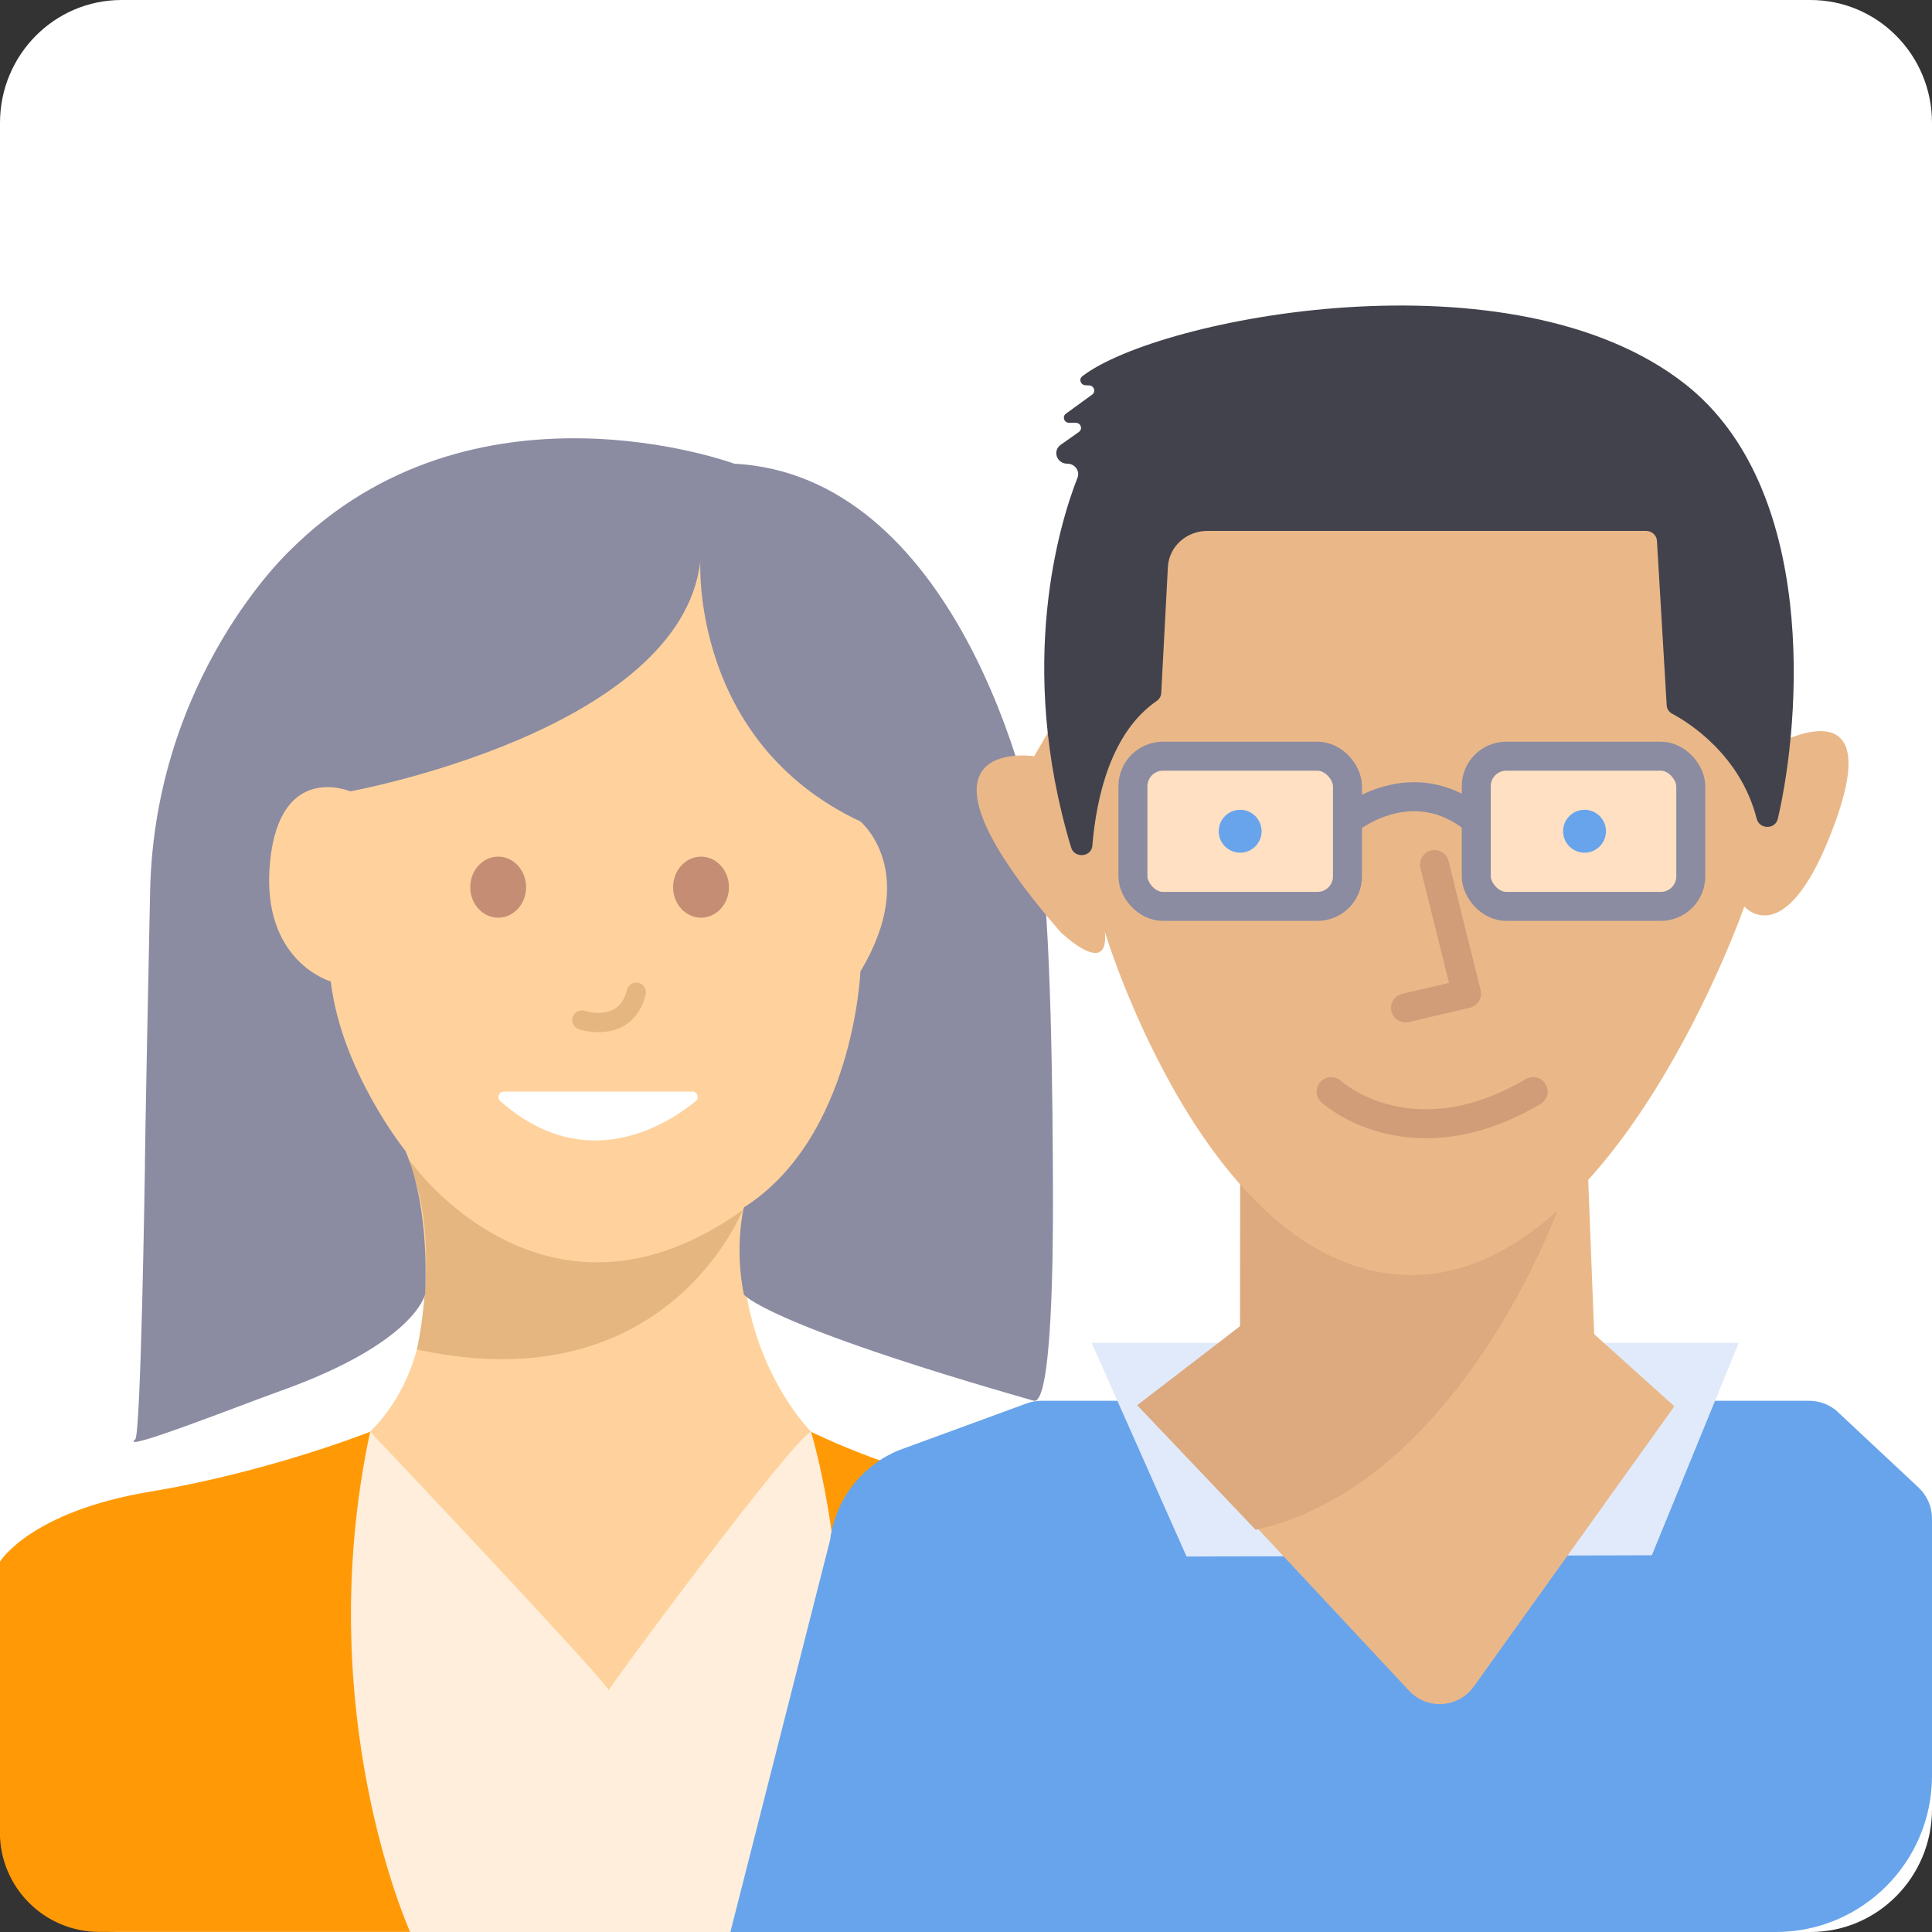 <svg xmlns="http://www.w3.org/2000/svg" id="Calque_1" data-name="Calque 1" viewBox="0 0 200 200"><rect x="0" y="0" width="200" height="200" fill="#333333" stroke="none"/><path d="M12.58,0H187.42c6.95,0,12.58,5.69,12.58,12.72V187.28c0,7.02-5.63,12.72-12.58,12.72H12.58c-6.95,0-12.58-5.69-12.58-12.72V12.72C0,5.69,5.63,0,12.58,0Z" style="fill: #fff;"></path><path d="M38.32,148.21s-10.36,4.14-22.79,6.21c-12.43,2.07-15.54,7.25-15.54,7.25v28.03c0,5.68,4.61,10.29,10.29,10.29H121.58l-4.55-39.36s-2.07-5.18-12.43-6.21-20.65-6.21-20.65-6.21H38.32Z" style="fill: #ff9a06;"></path><path d="M38.32,148.21h45.64s8.22,26.93-2.14,51.79H42.46s-10.36-22.79-4.14-51.79Z" style="fill: #ffeedb;"></path><path d="M41.87,119.65s6.81,18.2-3.55,28.56c0,0,25.09,26.51,24.68,26.79s19-26,20.96-26.79c0,0-11.46-11.39-5.24-30.04l-36.84,1.47Z" style="fill: #ffd29d;"></path><path d="M190.26,146.18l8.36,7.82c.88,.83,1.38,1.98,1.38,3.19v26.64c0,8.93-7.24,16.17-16.17,16.17H75.61l10.32-40.58c.53-4.14,3.24-7.68,7.09-9.28l13.26-4.86c.48-.18,.99-.27,1.51-.27h79.5c1.11,0,2.18,.42,2.99,1.18Z" style="fill: #68a4eb;"></path><rect x="112.83" y="156.69" width="67.75" height="43.31" style="fill: #68a4eb;"></rect><polygon points="113 139 180 139 171 161 122.83 161.13 113 139" style="fill: #e0eafb;"></polygon><path d="M128.38,112.26v25.02l-10,8.3,27.49,29.45c1.87,2,5.09,1.79,6.69-.43l20.77-29.02-8.3-7.47-1.11-28.69-35.54,2.84Z" style="fill: #eab888;"></path><path d="M41.87,119.65l35.13,5.35s-7.69,20.4-33.84,14.7c0,0,2.84-12.7-1.29-20.05Z" style="fill: #e5b67f;"></path><path d="M42.79,120.61s16.21,22.39,39.21,.39c.23-.22,14.32-16.28,14.32-16.28l-2.07-26.93-17.61-22.79s-14.42-1.04-15.49,0-32.15,17.61-32.15,17.61l-7.25,24.86,21.04,23.14Z" style="fill: #ffd29d;"></path><path d="M72.5,58.11s-1.04,18.64,16.57,26.93c0,0,6.21,5.17,0,15.53,0,0-.68,17.18-12.07,24.43,0,0-1,4,0,9,0,0,2,3,30,11,1.97,.56,2-16.48,2-20,0-4,0-24-1-34s-9.57-41.82-32-43c0,0-27-10-46,9,0,0-14,13-14.46,35.29-.56,26.71-.54,28.71-.54,28.71,0,0-.41,27.52-1,28-1.83,1.49,10.92-3.54,15-5,14-5,15-10,15-10,0,0,.62-8.64-2.03-14.86,0,0-6.62-8.21-7.73-17.54,0,0-7.32-2.07-6.28-12.43s8.29-7.25,8.29-7.25c0,0,34.18-6.21,36.25-23.82Z" style="fill: #8b8ba2;"></path><path d="M52.17,113h19.49c.53,0,.77,.66,.36,.99-2.95,2.41-11.37,7.81-20.23,0-.39-.34-.15-.99,.37-.99Z" style="fill: #fff;"></path><ellipse cx="51.57" cy="91.84" rx="2.89" ry="3.16" style="fill: #c48d74;"></ellipse><path d="M60.24,105.6s4.53,1.52,5.63-2.88" style="fill: none; stroke: #e5b67f; stroke-linecap: round; stroke-linejoin: round; stroke-width: 2px;"></path><path d="M117.72,145.47l10.66-8.19,.02-18.21,32.81,6.27s-10.24,28.38-31.23,33.02l-12.26-12.89Z" style="fill: #dda97f;"></path><path d="M180.58,93.83s-13.33,38.16-34.43,38.16-31.77-35.51-31.77-35.51c.44,4.88-4.6,0-4.6,0-17.78-20.48-2.72-18.2-2.72-18.2l13.54-23.32,38.39-6.95,17,7,8,22s11.1-6.12,6.05,7.94-9.47,8.89-9.47,8.89Z" style="fill: #eab888;"></path><rect x="117.28" y="78.28" width="22.21" height="15.55" rx="3.11" ry="3.11" style="fill: #ffe0c2; stroke: #8b8ba2; stroke-miterlimit: 10; stroke-width: 3px;"></rect><rect x="152.82" y="78.28" width="22.21" height="15.55" rx="3.11" ry="3.11" style="fill: #ffe0c2; stroke: #8b8ba2; stroke-miterlimit: 10; stroke-width: 3px;"></rect><path d="M139.49,84.94s6.66-5.55,13.33,0" style="fill: none; stroke: #8b8ba2; stroke-miterlimit: 10; stroke-width: 3px;"></path><circle cx="128.38" cy="86.05" r="2.22" style="fill: #68a4eb;"></circle><circle cx="164.03" cy="86.05" r="2.22" style="fill: #68a4eb;"></circle><polyline points="148.5 89.5 151.82 102.86 145.5 104.34" style="fill: none; stroke: #d19c78; stroke-linecap: round; stroke-linejoin: round; stroke-width: 3px;"></polyline><path d="M137.8,113s8.12,7.5,20.91,0" style="fill: none; stroke: #d19c78; stroke-linecap: round; stroke-linejoin: round; stroke-width: 3px;"></path><ellipse cx="72.57" cy="91.84" rx="2.89" ry="3.16" style="fill: #c48d74;"></ellipse><path d="M113.08,87.53c.42-5.01,1.92-11.69,6.64-14.95,.28-.19,.47-.49,.49-.82,.1-1.93,.46-8.74,.69-13.07,.11-2.1,1.91-3.73,4.09-3.73h45.41c.62,0,1.13,.49,1.13,1.08l1,16.9c0,.39,.21,.75,.57,.94,1.76,.94,7.07,4.29,8.75,10.87,.28,1.12,1.93,1.14,2.19,.01,2.45-10.52,4.06-34.19-9.53-44.95-17.87-14.14-54.63-6.92-62.47-.86-.39,.3-.18,.91,.32,.93l.4,.02c.51,.03,.7,.65,.3,.95l-2.71,1.97c-.42,.3-.2,.95,.33,.95h.68c.53,0,.75,.65,.32,.95l-1.87,1.32c-.88,.62-.42,1.96,.67,1.96h0c.79,0,1.34,.75,1.06,1.46-1.78,4.53-6.39,19.22-.66,38.27,.35,1.16,2.1,1.01,2.21-.2Z" style="fill: #42424d;"></path></svg>